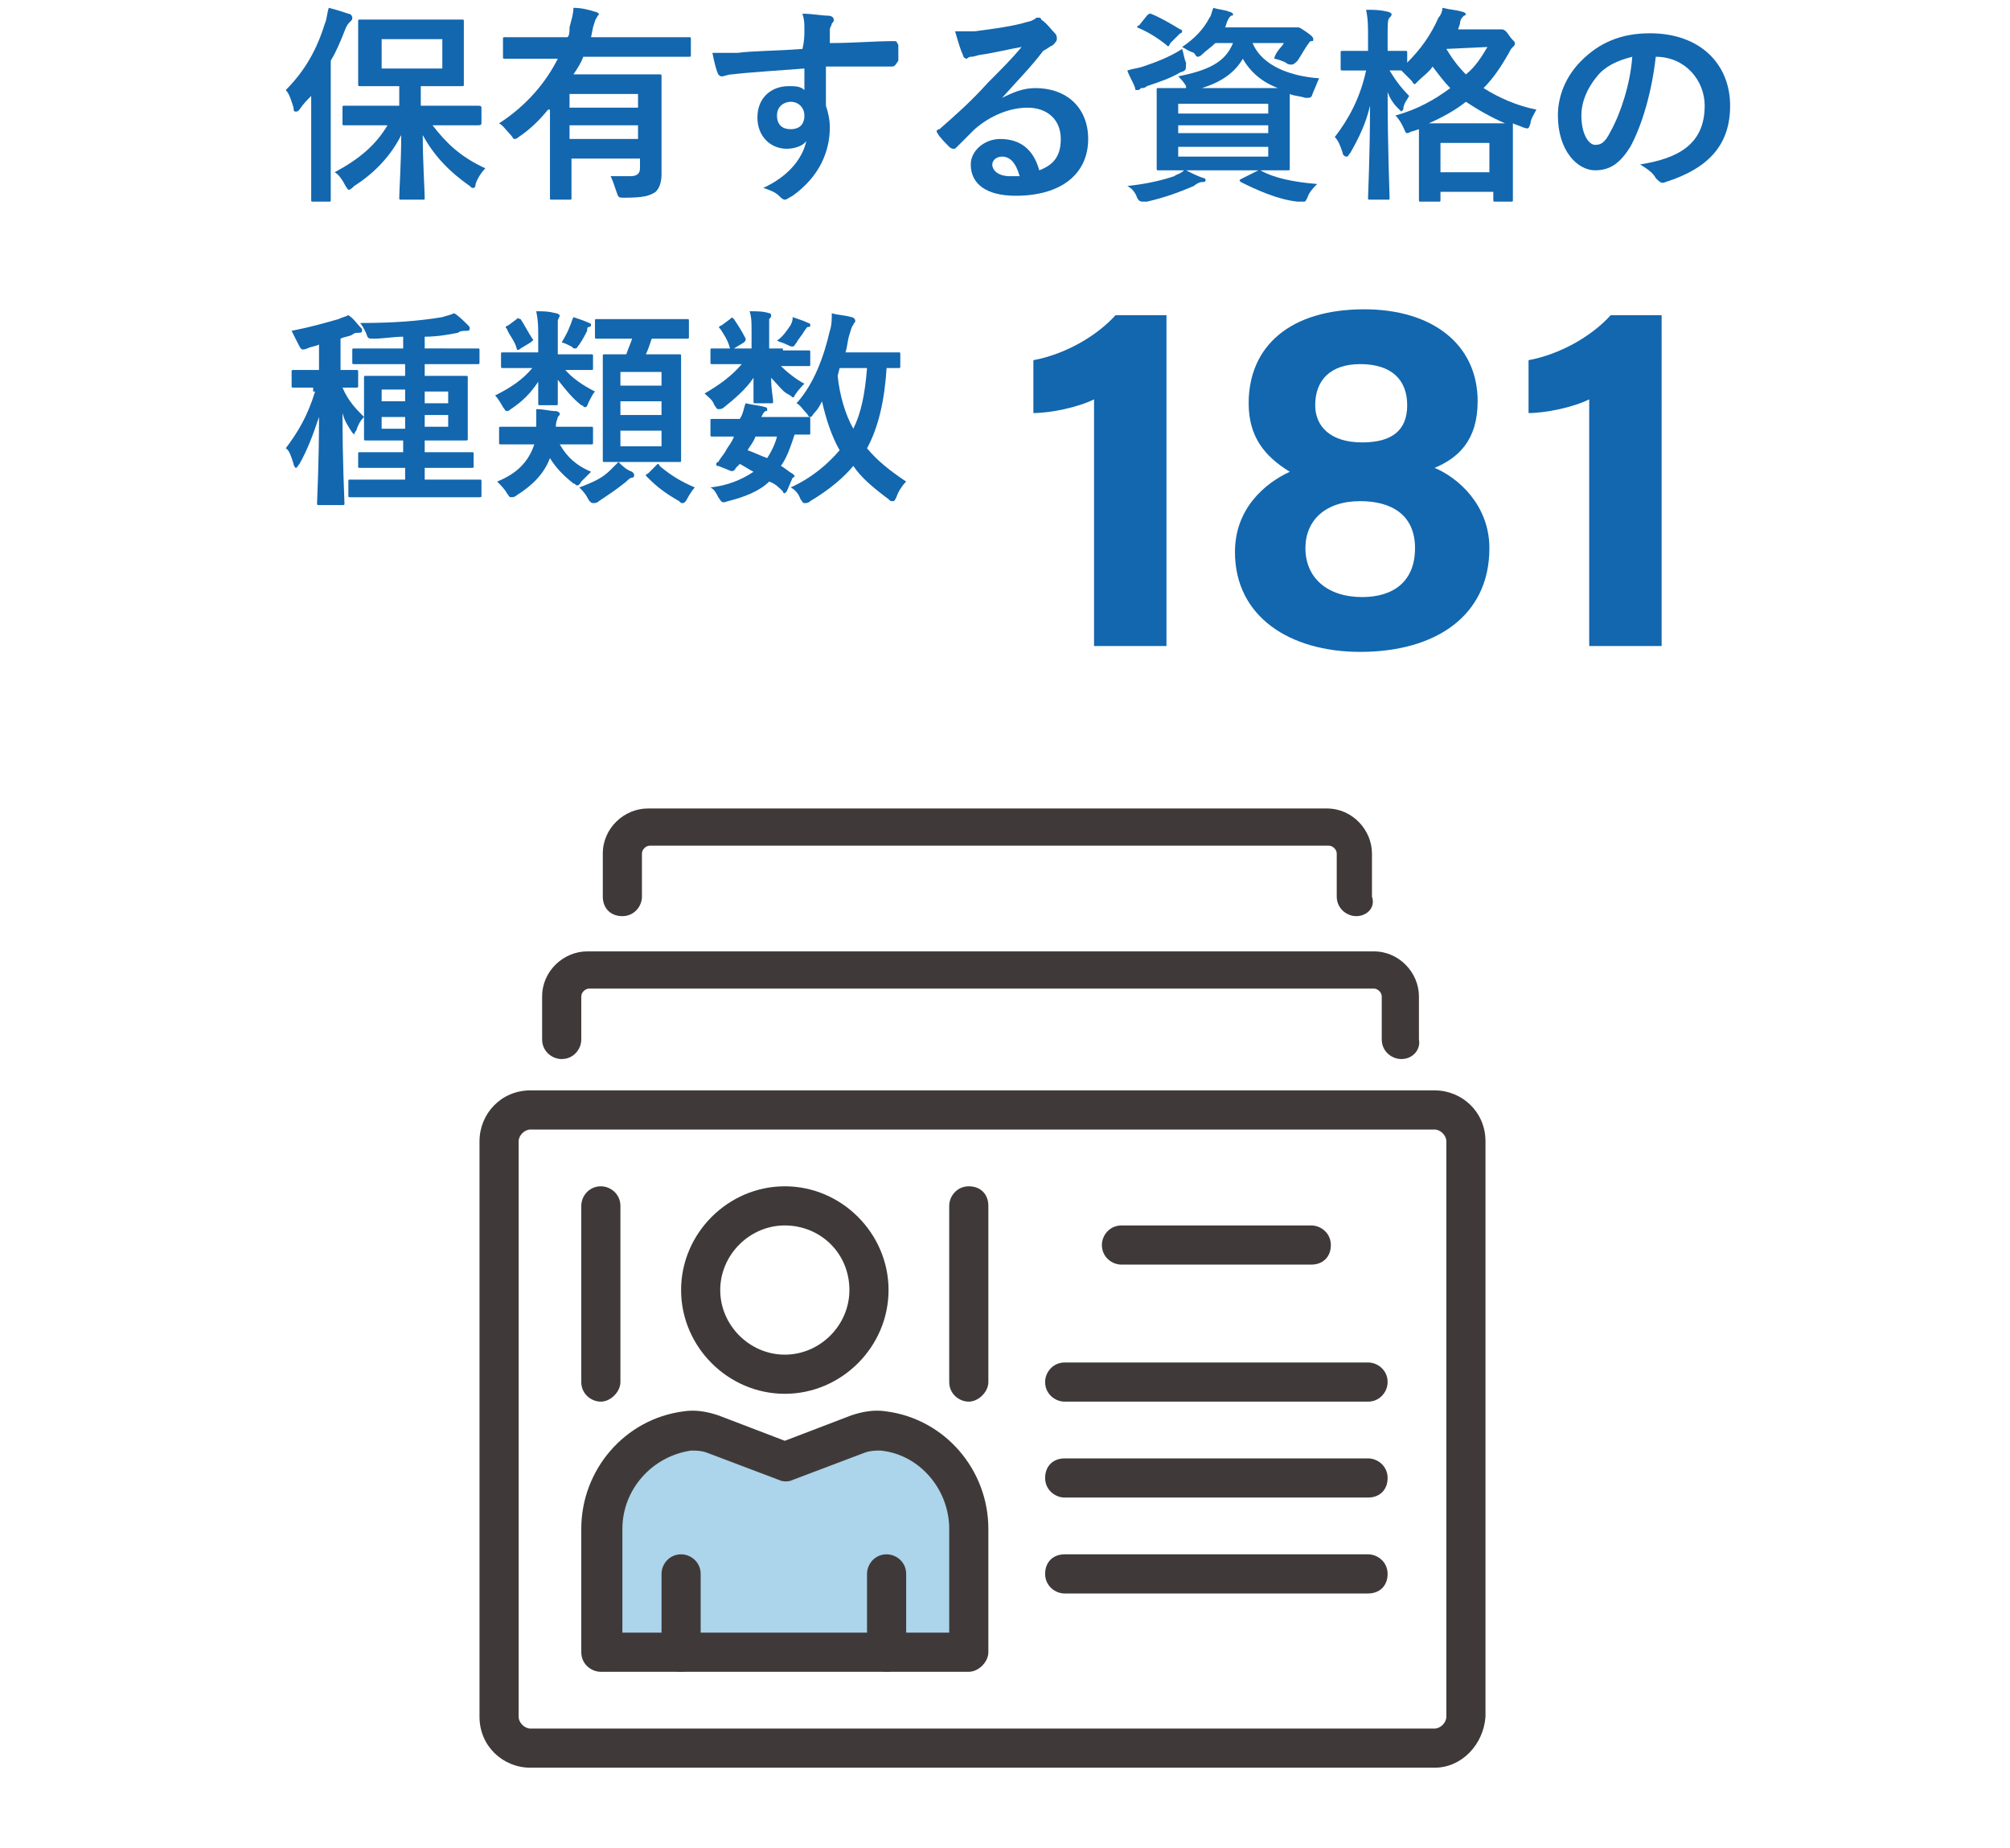 <?xml version="1.0" encoding="utf-8"?>
<!-- Generator: Adobe Illustrator 27.1.1, SVG Export Plug-In . SVG Version: 6.00 Build 0)  -->
<svg version="1.1" id="レイヤー_1" xmlns="http://www.w3.org/2000/svg" xmlns:xlink="http://www.w3.org/1999/xlink" x="0px"
	 y="0px" viewBox="0 0 102.7 94.4" style="enable-background:new 0 0 102.7 94.4;" xml:space="preserve">
<style type="text/css">
	.st0{fill:#ACD4EA;}
	.st1{fill:#1267AF;}
	.st2{fill:#3F3A39;}
	.st3{fill:none;}
</style>
<path class="st0" d="M40.4,75.6l-4.1-2.3c0,0-4,0-5,3s-0.6,9.1-0.6,9.1l18.6-1.1v-7c0,0-2-4-4-4S40.4,75.6,40.4,75.6z"/>
<g>
	<path class="st1" d="M55.9,33V20.4c-0.8,0.4-2.2,0.7-3.1,0.7v-2.7c1.6-0.3,3.2-1.2,4.2-2.3h2.6V33H55.9z"/>
	<path class="st1" d="M63.1,28.2c0-2.2,1.5-3.5,2.8-4.1c-1.3-0.8-2.1-1.8-2.1-3.5c0-2.9,2.1-4.8,5.9-4.8c3.5,0,5.8,1.8,5.8,4.7
		c0,2-1,2.9-2.2,3.4c1.2,0.5,2.8,1.9,2.8,4.1c0,3.5-2.8,5.3-6.6,5.3C65.9,33.3,63.1,31.5,63.1,28.2z M72.3,28c0-1.7-1.2-2.4-2.8-2.4
		c-1.8,0-2.8,1-2.8,2.4c0,1.5,1.1,2.5,2.9,2.5C71.2,30.5,72.3,29.7,72.3,28z M67.2,20.7c0,1.1,0.8,1.9,2.4,1.9
		c1.5,0,2.3-0.6,2.3-1.9s-0.8-2.1-2.4-2.1C68,18.6,67.2,19.4,67.2,20.7z"/>
	<path class="st1" d="M81.2,33V20.4c-0.8,0.4-2.2,0.7-3.1,0.7v-2.7c1.6-0.3,3.2-1.2,4.2-2.3h2.6V33H81.2z"/>
</g>
<g>
	<path class="st1" d="M15.9,6.2c0-0.4,0-0.9,0-1.3c-0.2,0.2-0.4,0.4-0.6,0.7c-0.1,0.1-0.1,0.1-0.2,0.1C15,5.7,15,5.6,15,5.5
		c-0.1-0.3-0.2-0.7-0.4-0.9c1-1,1.6-2.1,2-3.4c0.1-0.2,0.1-0.5,0.2-0.8c0.4,0.1,0.7,0.2,1,0.3c0.1,0,0.2,0.1,0.2,0.2s0,0.1-0.1,0.2
		c-0.1,0.1-0.2,0.2-0.3,0.5c-0.2,0.5-0.4,1-0.7,1.5v5.5c0,1,0,1.6,0,1.6c0,0.1,0,0.1-0.1,0.1H16c-0.1,0-0.1,0-0.1-0.1s0-0.6,0-1.6
		V6.2z M19.1,6.4c-1.1,0-1.4,0-1.5,0s-0.1,0-0.1-0.1V5.5c0-0.1,0-0.1,0.1-0.1s0.4,0,1.5,0h1.3v-1h-0.6c-1,0-1.3,0-1.4,0
		c-0.1,0-0.1,0-0.1-0.1s0-0.3,0-0.9V2c0-0.6,0-0.9,0-0.9c0-0.1,0-0.1,0.1-0.1c0.1,0,0.4,0,1.4,0h2.4c1,0,1.3,0,1.4,0s0.1,0,0.1,0.1
		s0,0.3,0,0.9v1.4c0,0.6,0,0.9,0,0.9c0,0.1,0,0.1-0.1,0.1s-0.4,0-1.4,0h-0.7v1h1.4c1,0,1.4,0,1.5,0c0.1,0,0.2,0,0.2,0.1v0.8
		c0,0.1-0.1,0.1-0.2,0.1c0,0-0.4,0-1.4,0h-0.9c0.7,0.9,1.4,1.6,2.7,2.2c-0.2,0.2-0.4,0.5-0.5,0.8c0,0.2-0.1,0.2-0.1,0.2
		c-0.1,0-0.1,0-0.2-0.1c-1-0.7-1.8-1.5-2.4-2.6c0,1.3,0.1,2.9,0.1,3.2c0,0.1,0,0.1-0.1,0.1h-1.1c-0.1,0-0.1,0-0.1-0.1
		c0-0.4,0.1-1.8,0.1-3.2c-0.5,1-1.3,1.9-2.4,2.6c-0.1,0.1-0.2,0.2-0.3,0.2c0,0-0.1-0.1-0.2-0.3s-0.3-0.5-0.5-0.6
		c1.3-0.7,2.1-1.4,2.7-2.4H19.1z M22.6,2h-3.1v1.5h3.1V2z"/>
	<path class="st1" d="M28,5.6c-0.4,0.5-0.9,1-1.5,1.4c-0.1,0.1-0.2,0.1-0.2,0.1c-0.1,0-0.1-0.1-0.2-0.2c-0.2-0.2-0.4-0.5-0.6-0.6
		c1.4-0.9,2.4-2.1,3-3.3h-1.3c-1,0-1.3,0-1.4,0c-0.1,0-0.1,0-0.1-0.1V2c0-0.1,0-0.1,0.1-0.1s0.4,0,1.4,0H29c0.1-0.1,0.1-0.3,0.1-0.5
		c0.1-0.4,0.2-0.7,0.2-1c0.4,0,0.8,0.1,1.1,0.2c0.1,0,0.2,0.1,0.2,0.1c0,0.1-0.1,0.1-0.1,0.2c-0.1,0.1-0.1,0.2-0.2,0.5l-0.1,0.5h3.6
		c1,0,1.3,0,1.4,0c0.1,0,0.1,0,0.1,0.1v0.8c0,0.1,0,0.1-0.1,0.1c-0.1,0-0.4,0-1.4,0h-4c-0.1,0.3-0.3,0.6-0.5,0.9h2.9
		c1,0,1.5,0,1.5,0c0.1,0,0.1,0,0.1,0.1s0,0.5,0,1.4v1.9c0,0.8,0,1.4,0,1.7c0,0.4-0.1,0.7-0.3,0.9c-0.3,0.2-0.6,0.3-1.6,0.3
		c-0.3,0-0.3,0-0.4-0.3S31.3,9.2,31.2,9c0.4,0,0.6,0,1,0c0.3,0,0.5-0.1,0.5-0.4V8.1h-3.5v0.8c0,0.9,0,1.2,0,1.2c0,0.1,0,0.1-0.1,0.1
		h-0.9c-0.1,0-0.1,0-0.1-0.1s0-0.3,0-1.2V5.6H28z M29.1,4.8v0.7h3.5V4.8H29.1z M32.6,7.2V6.4h-3.5v0.7h3.5V7.2z"/>
	<path class="st1" d="M41.1,1.5c0-0.3,0-0.5-0.1-0.8c0.5,0,1,0.1,1.3,0.1c0.2,0,0.3,0.1,0.3,0.2s0,0.1-0.1,0.2
		c0,0.1-0.1,0.2-0.1,0.3s0,0.3,0,0.7c1.2,0,2.3-0.1,3.3-0.1c0.1,0,0.1,0,0.2,0.2c0,0.3,0,0.5,0,0.8c-0.2,0.3-0.2,0.3-0.4,0.3
		c-1.1,0-2.2,0-3.3,0c0,0.7,0,1.3,0,2c0.1,0.3,0.2,0.7,0.2,1.1c0,1.2-0.5,2.5-1.9,3.5c-0.2,0.1-0.3,0.2-0.4,0.2
		c-0.1,0-0.2-0.1-0.3-0.2c-0.2-0.2-0.5-0.3-0.8-0.4c1.3-0.6,2-1.5,2.2-2.4c-0.2,0.3-0.7,0.4-1,0.4c-0.8,0-1.5-0.6-1.5-1.6
		s0.7-1.6,1.6-1.6c0.3,0,0.6,0,0.8,0.2c0-0.4,0-0.7,0-1.1c-1.3,0.1-2.9,0.2-3.7,0.3c-0.2,0-0.4,0.1-0.5,0.1c-0.1,0-0.1,0-0.2-0.1
		c-0.1-0.2-0.2-0.6-0.3-1.1c0.4,0,0.7,0,1.3,0c0.7-0.1,2-0.1,3.3-0.2C41.1,2.1,41.1,1.8,41.1,1.5z M39.7,5.9c0,0.5,0.3,0.7,0.7,0.7
		s0.7-0.2,0.7-0.7c0-0.4-0.3-0.7-0.7-0.7C40.1,5.2,39.7,5.4,39.7,5.9z"/>
	<path class="st1" d="M51.2,5c0.6-0.3,1.1-0.5,1.7-0.5c1.6,0,2.7,1,2.7,2.6c0,1.8-1.4,2.9-3.7,2.9c-1.5,0-2.3-0.6-2.3-1.6
		c0-0.7,0.7-1.3,1.5-1.3c1,0,1.7,0.5,2,1.6c0.8-0.3,1.1-0.8,1.1-1.6c0-1-0.7-1.6-1.7-1.6c-0.9,0-1.9,0.4-2.7,1.1
		c-0.3,0.3-0.6,0.6-0.9,0.9c-0.1,0.1-0.1,0.1-0.2,0.1c0,0-0.1,0-0.2-0.1C48.3,7.3,48,7,47.9,6.8c-0.1-0.1,0-0.2,0.1-0.2
		c0.8-0.7,1.6-1.4,2.5-2.4c0.7-0.7,1.2-1.2,1.7-1.8c-0.6,0.1-1.4,0.3-2.1,0.4c-0.1,0-0.3,0.1-0.5,0.1c-0.1,0-0.2,0.1-0.2,0.1
		c-0.1,0-0.2-0.1-0.2-0.2c-0.1-0.2-0.2-0.5-0.4-1.2c0.3,0,0.7,0,1,0c0.7-0.1,1.6-0.2,2.4-0.4c0.3-0.1,0.5-0.1,0.6-0.2
		c0.1,0,0.1-0.1,0.2-0.1c0.1,0,0.2,0,0.2,0.1c0.3,0.2,0.5,0.5,0.7,0.7C54,1.8,54,1.9,54,2c0,0.1-0.1,0.2-0.2,0.3
		c-0.2,0.1-0.3,0.2-0.5,0.3C52.7,3.4,52,4.1,51.2,5L51.2,5z M51.2,8c-0.3,0-0.5,0.2-0.5,0.4C50.7,8.7,51,9,51.6,9c0.2,0,0.3,0,0.5,0
		C51.9,8.3,51.6,8,51.2,8z"/>
	<path class="st1" d="M64.4,8.7c0.7,0.4,1.7,0.6,2.9,0.7c-0.2,0.2-0.4,0.4-0.5,0.7c-0.1,0.2-0.1,0.2-0.2,0.2c0,0-0.1,0-0.3,0
		c-1-0.1-2.1-0.6-2.9-1c-0.1-0.1-0.1-0.1,0.1-0.2l0.8-0.4h-3.7C61,8.9,61.2,9,61.5,9.1c0.1,0,0.1,0.1,0.1,0.1c0,0.1-0.1,0.1-0.2,0.1
		c-0.1,0-0.3,0.1-0.4,0.2c-0.7,0.3-1.5,0.6-2.4,0.8c-0.1,0-0.2,0-0.2,0c-0.1,0-0.2,0-0.3-0.2c-0.1-0.3-0.3-0.5-0.5-0.6
		c1-0.1,1.8-0.3,2.4-0.5c0.1-0.1,0.3-0.1,0.5-0.3c-0.9,0-1.2,0-1.3,0s-0.1,0-0.1-0.1s0-0.4,0-1V5.7c0-0.7,0-1,0-1.1s0-0.1,0.1-0.1
		s0.4,0,1.4,0c0,0,0-0.1,0-0.1c-0.1-0.2-0.3-0.4-0.4-0.5c1.5-0.3,2.4-0.7,2.8-1.7h-0.9c-0.2,0.2-0.5,0.4-0.7,0.6
		c-0.1,0.1-0.2,0.1-0.2,0.1c-0.1,0-0.1-0.1-0.2-0.2c-0.3-0.1-0.4-0.2-0.6-0.3C61,2,61.5,1.5,61.8,0.9c0.1-0.1,0.1-0.3,0.2-0.5
		c0.3,0.1,0.6,0.1,0.8,0.2c0.1,0,0.2,0.1,0.2,0.1c0,0.1,0,0.1-0.1,0.1c-0.1,0.1-0.1,0.1-0.2,0.3l-0.1,0.3h3.2c0.1,0,0.2,0,0.3,0
		c0,0,0.1,0,0.2,0c0.1,0,0.1,0,0.4,0.2C67,1.8,67.1,1.9,67.1,2c0,0.1,0,0.1-0.1,0.1s-0.1,0.1-0.2,0.2c-0.2,0.3-0.3,0.5-0.5,0.8
		c-0.1,0.1-0.2,0.2-0.3,0.2s-0.2,0-0.3-0.1C65.5,3.1,65.2,3,65.1,3c0.1-0.4,0.4-0.6,0.5-0.8H64c0.5,1.2,2,1.7,3.4,1.8
		c-0.1,0.2-0.2,0.5-0.3,0.7C67,5,67,5,66.7,5c-0.3-0.1-0.6-0.1-0.8-0.2c0,0.1,0,0.4,0,1v1.8c0,0.7,0,1,0,1c0,0.1,0,0.1-0.1,0.1
		C65.7,8.7,65.3,8.7,64.4,8.7L64.4,8.7z M60.6,3.2c0,0.4,0,0.4-0.3,0.5c-0.5,0.3-1.1,0.5-1.7,0.7c-0.1,0.1-0.2,0.1-0.3,0.1
		c-0.1,0.1-0.1,0.1-0.2,0.1c-0.1,0-0.1,0-0.1-0.1c-0.1-0.3-0.3-0.6-0.4-0.9c0.3-0.1,0.5-0.1,0.8-0.2c0.6-0.2,1.4-0.5,2-0.9
		C60.5,2.8,60.5,3,60.6,3.2z M58.6,0.8c0.1-0.1,0.1-0.1,0.2-0.1c0.5,0.2,1,0.5,1.5,0.8c0.1,0,0.1,0.1,0.1,0.1s0,0.1-0.1,0.1
		l-0.5,0.5c-0.1,0.2-0.1,0.2-0.2,0.1c-0.5-0.4-1-0.7-1.5-0.9l0,0c0,0,0-0.1,0.1-0.1L58.6,0.8z M60.2,5.3v0.5h4.6V5.3H60.2z
		 M64.8,6.8V6.4h-4.6v0.4H64.8z M64.8,7.5h-4.6V8h4.6V7.5z M64.2,4.5c0.5,0,0.9,0,1.1,0c-0.8-0.3-1.4-0.8-1.8-1.5
		c-0.4,0.7-1.1,1.2-2.1,1.5H64.2z"/>
	<path class="st1" d="M76.4,1.5c0.1,0,0.1,0,0.2,0h0.1c0.1,0,0.2,0,0.4,0.3c0.2,0.3,0.3,0.3,0.3,0.4c0,0.1,0,0.1-0.1,0.2
		s-0.1,0.1-0.2,0.3c-0.4,0.7-0.8,1.3-1.3,1.8c0.8,0.5,1.7,0.9,2.7,1.1c-0.1,0.2-0.3,0.5-0.3,0.7c-0.1,0.3-0.1,0.3-0.4,0.2
		c-0.2-0.1-0.3-0.1-0.5-0.2c0,0.1,0,0.4,0,1v1.1c0,1.5,0,1.7,0,1.8s0,0.1-0.1,0.1h-0.8c-0.1,0-0.1,0-0.1-0.1V9.8h-2.7v0.4
		c0,0.1,0,0.1-0.1,0.1h-0.9c-0.1,0-0.1,0-0.1-0.1s0-0.3,0-1.8V7.6c0-0.6,0-0.9,0-1l-0.3,0.1c-0.1,0-0.2,0.1-0.3,0.1
		s-0.1-0.1-0.2-0.3c-0.1-0.2-0.2-0.4-0.4-0.6c1.1-0.3,2-0.8,2.8-1.4c-0.3-0.3-0.6-0.7-0.9-1.1c-0.2,0.3-0.5,0.5-0.7,0.7
		c-0.1,0.1-0.2,0.2-0.2,0.2c-0.1,0-0.1-0.1-0.2-0.2c-0.2-0.2-0.3-0.3-0.5-0.5c-0.1,0-0.3,0-0.6,0c0.3,0.5,0.6,0.9,1,1.3
		c-0.1,0.2-0.3,0.4-0.3,0.7c-0.1,0.1-0.1,0.1-0.1,0.1s-0.1-0.1-0.2-0.2C71.2,5.3,71,5,70.9,4.7c0,2.9,0.1,5.2,0.1,5.4
		c0,0.1,0,0.1-0.1,0.1H70c-0.1,0-0.1,0-0.1-0.1c0-0.2,0.1-2.2,0.1-4.7c-0.2,0.9-0.6,1.7-1,2.4C68.9,7.9,68.9,8,68.8,8
		c-0.1,0-0.2-0.1-0.2-0.2c-0.1-0.3-0.2-0.6-0.4-0.8c0.7-0.9,1.3-2,1.6-3.4h-0.2c-0.8,0-1,0-1,0c-0.1,0-0.1,0-0.1-0.1V2.7
		c0-0.1,0-0.1,0.1-0.1s0.3,0,1,0h0.3V2c0-0.7,0-1-0.1-1.5c0.4,0,0.7,0,1.1,0.1c0.1,0,0.2,0.1,0.2,0.1c0,0.1,0,0.1-0.1,0.2
		s-0.1,0.3-0.1,1v0.7c0.6,0,0.8,0,0.9,0s0.1,0,0.1,0.1v0.5c0.7-0.7,1.2-1.4,1.6-2.3c0.1-0.1,0.2-0.3,0.2-0.5c0.4,0.1,0.7,0.1,1,0.2
		c0.1,0,0.2,0.1,0.2,0.1s0,0.1-0.1,0.1c-0.1,0.1-0.2,0.2-0.2,0.4l-0.1,0.3H76.4z M75.8,6.3c0.6,0,1,0,1.1,0c-0.7-0.3-1.4-0.7-2-1.1
		C74.4,5.6,73.7,6,73,6.3H75.8z M73.6,8.8h2.5V7.3h-2.5V8.8z M73.9,2.5c0.3,0.5,0.6,0.9,1,1.3c0.5-0.4,0.8-0.9,1.1-1.4L73.9,2.5
		L73.9,2.5z"/>
	<path class="st1" d="M84.6,2.9c-0.2,1.8-0.7,3.5-1.3,4.6c-0.5,0.8-1,1.2-1.8,1.2c-0.9,0-1.9-1-1.9-2.8c0-1,0.4-2,1.2-2.8
		c0.9-0.9,2-1.4,3.5-1.4c2.6,0,4.1,1.6,4.1,3.7c0,2-1.1,3.2-3.3,3.9c-0.2,0.1-0.3,0-0.5-0.2c-0.1-0.2-0.3-0.4-0.8-0.7
		c1.9-0.3,3.3-1,3.3-3C87.1,4.1,86.1,2.9,84.6,2.9L84.6,2.9z M81.6,3.9c-0.5,0.6-0.8,1.3-0.8,2c0,1,0.4,1.5,0.7,1.5
		c0.3,0,0.5-0.1,0.8-0.7c0.5-0.9,1-2.4,1.1-3.8C82.6,3.1,82,3.4,81.6,3.9z"/>
	<path class="st1" d="M16,19.8c-0.7,0-0.9,0-1,0c-0.1,0-0.1,0-0.1-0.1V19c0-0.1,0-0.1,0.1-0.1c0.1,0,0.3,0,1,0h0.3v-1.3
		c-0.2,0.1-0.4,0.1-0.6,0.2c-0.3,0.1-0.3,0.1-0.5-0.3c-0.1-0.2-0.2-0.4-0.3-0.6c1-0.2,1.7-0.4,2.4-0.6c0.2-0.1,0.3-0.1,0.5-0.2
		c0.3,0.2,0.4,0.4,0.6,0.6c0.1,0.1,0.1,0.1,0.1,0.2S18.4,17,18.3,17s-0.2,0-0.3,0.1c-0.2,0.1-0.4,0.1-0.6,0.2v1.6c0.6,0,0.8,0,0.8,0
		c0.1,0,0.1,0,0.1,0.1v0.7c0,0.1,0,0.1-0.1,0.1s-0.2,0-0.7,0c0.3,0.7,0.7,1.1,1.1,1.5c-0.2,0.2-0.3,0.4-0.4,0.7
		c-0.1,0.1-0.1,0.2-0.1,0.2L18,22.1c-0.2-0.3-0.4-0.6-0.5-1c0,2.6,0.1,4.4,0.1,4.6c0,0.1,0,0.1-0.1,0.1h-1.2c-0.1,0-0.1,0-0.1-0.1
		c0-0.2,0.1-2,0.1-4.4c-0.3,0.9-0.6,1.7-1,2.4c-0.1,0.1-0.1,0.2-0.2,0.2c0,0-0.1-0.1-0.1-0.2c-0.1-0.3-0.2-0.7-0.4-0.8
		c0.6-0.8,1.1-1.6,1.5-2.9H16V19.8z M19.4,25.4c-1,0-1.4,0-1.5,0c-0.1,0-0.1,0-0.1-0.1v-0.7c0-0.1,0-0.1,0.1-0.1c0.1,0,0.4,0,1.5,0
		h1.3v-0.6h-0.9c-1,0-1.4,0-1.4,0c-0.1,0-0.1,0-0.1-0.1v-0.6c0-0.1,0-0.1,0.1-0.1c0.1,0,0.4,0,1.4,0h0.8v-0.6h-0.5c-1,0-1.3,0-1.4,0
		s-0.1,0-0.1-0.1s0-0.3,0-0.9v-1.3c0-0.6,0-0.8,0-0.9s0-0.1,0.1-0.1s0.4,0,1.4,0h0.6v-0.6h-1.1c-1,0-1.4,0-1.5,0s-0.1,0-0.1-0.1
		v-0.6c0-0.1,0-0.1,0.1-0.1s0.4,0,1.5,0h1v-0.6c-0.5,0-1,0.1-1.5,0.1c-0.3,0-0.3,0-0.4-0.3c-0.1-0.2-0.2-0.4-0.3-0.5
		c1.7,0,3-0.1,4.2-0.3c0.3-0.1,0.4-0.1,0.6-0.2c0.2,0.1,0.5,0.4,0.7,0.6c0.1,0.1,0.1,0.1,0.1,0.2s-0.1,0.1-0.2,0.1s-0.3,0-0.4,0.1
		c-0.5,0.1-1.1,0.2-1.7,0.2v0.6H23c1,0,1.4,0,1.4,0c0.1,0,0.1,0,0.1,0.1v0.6c0,0.1,0,0.1-0.1,0.1s-0.4,0-1.4,0h-1.3v0.6h0.7
		c1,0,1.3,0,1.4,0s0.1,0,0.1,0.1s0,0.3,0,0.9v1.3c0,0.6,0,0.9,0,0.9c0,0.1,0,0.1-0.1,0.1s-0.4,0-1.4,0h-0.7v0.6h1c1,0,1.3,0,1.4,0
		c0.1,0,0.1,0,0.1,0.1v0.6c0,0.1,0,0.1-0.1,0.1s-0.4,0-1.4,0h-1v0.6H23c1,0,1.4,0,1.5,0s0.1,0,0.1,0.1v0.7c0,0.1,0,0.1-0.1,0.1
		s-0.4,0-1.5,0C23,25.4,19.4,25.4,19.4,25.4z M20.7,20.5v-0.6h-1.2v0.6H20.7z M20.7,21.9v-0.6h-1.2v0.6H20.7z M21.7,20v0.6h1.2V20
		H21.7z M22.9,21.2h-1.2v0.6h1.2V21.2z"/>
	<path class="st1" d="M28.8,18.8c0.4,0.5,1,0.9,1.6,1.2c-0.1,0.1-0.2,0.3-0.3,0.5s-0.1,0.3-0.2,0.3c-0.1,0-0.1-0.1-0.2-0.1
		c-0.5-0.4-0.8-0.8-1.2-1.3c0,0.9,0,1.1,0,1.2s0,0.1-0.1,0.1h-0.8c-0.1,0-0.1,0-0.1-0.1s0-0.3,0-1.1c-0.4,0.6-0.8,1-1.4,1.4
		C26,21,25.9,21,25.9,21c-0.1,0-0.1-0.1-0.2-0.2c-0.1-0.2-0.3-0.5-0.4-0.6c0.8-0.4,1.4-0.8,1.9-1.4H27c-0.9,0-1.2,0-1.3,0
		s-0.1,0-0.1-0.1v-0.6c0-0.1,0-0.1,0.1-0.1s0.4,0,1.3,0h0.5v-0.8c0-0.5,0-0.8-0.1-1.3c0.4,0,0.6,0,1,0.1c0.1,0,0.2,0.1,0.2,0.1
		c0,0.1-0.1,0.2-0.1,0.3s0,0.3,0,0.9v0.8h0.4c0.9,0,1.2,0,1.3,0s0.1,0,0.1,0.1v0.6c0,0.1,0,0.1-0.1,0.1s-0.4,0-1.3,0h-0.1V18.8z
		 M26.9,22.7c-0.9,0-1.2,0-1.3,0s-0.1,0-0.1-0.1v-0.7c0-0.1,0-0.1,0.1-0.1s0.4,0,1.3,0h0.5c0-0.3,0-0.6,0-0.9c0.4,0,0.7,0.1,1,0.1
		c0.1,0,0.2,0.1,0.2,0.1c0,0.1,0,0.1-0.1,0.2c0,0.1-0.1,0.2-0.1,0.5h0.5c0.9,0,1.2,0,1.3,0s0.1,0,0.1,0.1v0.7c0,0.1,0,0.1-0.1,0.1
		s-0.4,0-1.3,0h-0.3c0.4,0.7,0.9,1.1,1.6,1.4c-0.2,0.2-0.4,0.4-0.5,0.5c-0.1,0.2-0.2,0.2-0.2,0.2c-0.1,0-0.1-0.1-0.2-0.1
		c-0.5-0.4-0.9-0.8-1.2-1.3c-0.3,0.8-0.9,1.4-1.7,1.9c-0.1,0.1-0.2,0.1-0.3,0.1s-0.1-0.1-0.2-0.2c-0.1-0.2-0.3-0.4-0.5-0.6
		c1-0.4,1.6-1,1.9-1.9H26.9z M26.4,16.3c0.1-0.1,0.1,0,0.2,0c0.2,0.3,0.4,0.7,0.6,1c0.1,0.1,0,0.1-0.1,0.2l-0.5,0.3
		c-0.1,0.1-0.2,0.1-0.2,0c-0.1-0.4-0.4-0.7-0.5-1c-0.1-0.1-0.1-0.1,0.1-0.2L26.4,16.3z M29.1,16.7c0.1-0.2,0.1-0.3,0.2-0.5
		c0.3,0.1,0.6,0.2,0.8,0.3c0.1,0,0.1,0.1,0.1,0.1s0,0.1-0.1,0.1S30,16.8,30,16.9c-0.1,0.2-0.2,0.4-0.4,0.7c-0.1,0.1-0.1,0.2-0.2,0.2
		c-0.1,0-0.1,0-0.2-0.1c-0.2-0.1-0.4-0.2-0.5-0.2C28.8,17.3,29,17,29.1,16.7z M32.3,24.1c0.1,0.1,0.1,0.1,0.1,0.2s-0.1,0.1-0.1,0.1
		c-0.1,0-0.2,0.1-0.3,0.2c-0.5,0.4-0.8,0.6-1.4,1c-0.1,0.1-0.2,0.1-0.3,0.1s-0.2-0.1-0.3-0.3c-0.1-0.2-0.3-0.4-0.4-0.5
		c0.8-0.3,1.2-0.5,1.6-0.9c0.1-0.1,0.2-0.2,0.4-0.4C31.8,23.8,32,24,32.3,24.1z M31.8,17.3c-1,0-1.3,0-1.3,0c-0.1,0-0.1,0-0.1-0.1
		v-0.8c0-0.1,0-0.1,0.1-0.1c0.1,0,0.4,0,1.3,0h2c1,0,1.3,0,1.3,0c0.1,0,0.1,0,0.1,0.1v0.8c0,0.1,0,0.1-0.1,0.1c-0.1,0-0.4,0-1.3,0
		h-0.5c-0.1,0.3-0.2,0.6-0.3,0.8h0.5c0.9,0,1.2,0,1.2,0c0.1,0,0.1,0,0.1,0.1s0,0.4,0,1.3v2.8c0,0.8,0,1.2,0,1.2c0,0.1,0,0.1-0.1,0.1
		c-0.1,0-0.4,0-1.2,0h-1.4c-0.9,0-1.2,0-1.2,0c-0.1,0-0.1,0-0.1-0.1s0-0.4,0-1.2v-2.8c0-0.9,0-1.2,0-1.3c0-0.1,0-0.1,0.1-0.1
		s0.3,0,1.1,0c0.1-0.3,0.2-0.5,0.3-0.8H31.8z M31.7,19.7h2.1V19h-2.1V19.7z M33.8,21.2v-0.7h-2.1v0.7H33.8z M33.8,22h-2.1v0.8h2.1
		V22z M33.5,23.8c0.1-0.1,0.1-0.1,0.1-0.1s0.1,0,0.1,0.1c0.6,0.5,1.1,0.8,1.8,1.1c-0.1,0.1-0.3,0.4-0.4,0.6
		c-0.1,0.2-0.2,0.2-0.2,0.2c-0.1,0-0.1,0-0.2-0.1c-0.7-0.4-1.1-0.7-1.6-1.2L33,24.3c0,0,0-0.1,0.1-0.1L33.5,23.8z"/>
	<path class="st1" d="M40,17.9c0.9,0,1.3,0,1.3,0c0.1,0,0.1,0,0.1,0.1v0.6c0,0.1,0,0.1-0.1,0.1c-0.1,0-0.4,0-1.3,0h-0.1
		c0.3,0.3,0.8,0.7,1.2,0.9c-0.1,0.1-0.3,0.3-0.5,0.6c0,0.1-0.1,0.1-0.1,0.1s-0.1-0.1-0.3-0.2s-0.5-0.5-0.8-0.8c0,0.6,0.1,1,0.1,1.2
		c0,0.1,0,0.1-0.1,0.1h-0.8c-0.1,0-0.1,0-0.1-0.1s0-0.5,0-1.2c-0.4,0.6-1,1.1-1.5,1.5c-0.1,0.1-0.2,0.1-0.3,0.1
		c-0.1,0-0.1-0.1-0.2-0.2c-0.1-0.3-0.3-0.4-0.5-0.6c0.7-0.4,1.4-0.9,1.9-1.5h-0.2c-0.9,0-1.3,0-1.3,0c-0.1,0-0.1,0-0.1-0.1v-0.6
		c0-0.1,0-0.1,0.1-0.1c0.1,0,0.4,0,1.3,0h0.7v-1c0-0.3,0-0.6-0.1-0.9c0.4,0,0.7,0,1,0.1c0.1,0,0.1,0.1,0.1,0.1c0,0.1,0,0.1-0.1,0.2
		c0,0.1,0,0.3,0,0.6v0.9H40V17.9z M40.2,25.1c-0.1,0.1-0.1,0.1-0.1,0.1s-0.1,0-0.1-0.1c-0.2-0.2-0.4-0.4-0.7-0.5
		c-0.5,0.5-1.3,0.8-2.1,1c-0.3,0.1-0.3,0.1-0.5-0.2c-0.1-0.2-0.2-0.4-0.4-0.5c0.9-0.1,1.6-0.4,2.2-0.8c-0.2-0.1-0.5-0.3-0.7-0.4
		l-0.2,0.2c-0.1,0.2-0.2,0.2-0.4,0.1l-0.5-0.2c-0.1,0-0.1,0-0.1-0.1c0,0,0-0.1,0.1-0.1c0.1-0.2,0.3-0.4,0.4-0.6
		c0.1-0.2,0.3-0.4,0.4-0.7c-0.7,0-1,0-1.1,0c-0.1,0-0.1,0-0.1-0.1v-0.7c0-0.1,0-0.1,0.1-0.1c0.1,0,0.3,0,1.3,0h0.1
		c0.2-0.3,0.2-0.6,0.3-0.8c0.4,0.1,0.7,0.1,1,0.2c0.1,0,0.1,0.1,0.1,0.1c0,0.1,0,0.1-0.1,0.1c-0.1,0.1-0.1,0.1-0.2,0.3H40
		c1,0,1.3,0,1.3,0c0.1,0,0.1,0,0.1,0.1v0.7c0,0.1,0,0.1-0.1,0.1c-0.1,0-0.3,0-0.7,0c-0.2,0.6-0.4,1.2-0.7,1.6
		c0.2,0.1,0.4,0.3,0.6,0.4l0.1,0.1c0,0,0,0.1-0.1,0.1L40.2,25.1z M37.3,16.3c0.1-0.1,0.1-0.1,0.2,0c0.2,0.3,0.4,0.6,0.6,1
		c0,0.1,0,0.1-0.1,0.2l-0.5,0.3c-0.1,0.1-0.2,0.1-0.2,0c-0.1-0.4-0.3-0.7-0.5-1c-0.1-0.1-0.1-0.1,0.1-0.2L37.3,16.3z M38.6,22.3
		c-0.1,0.3-0.3,0.5-0.4,0.7c0.3,0.1,0.7,0.3,1,0.4c0.2-0.3,0.4-0.7,0.5-1.1H38.6z M40.4,16.6c0.1-0.2,0.1-0.3,0.1-0.4
		c0.3,0.1,0.6,0.2,0.8,0.3c0.1,0,0.1,0.1,0.1,0.1c0,0.1,0,0.1-0.1,0.1c-0.1,0-0.1,0.1-0.2,0.2c-0.1,0.2-0.3,0.4-0.4,0.6
		c-0.1,0.1-0.1,0.2-0.2,0.2c-0.1,0-0.1,0-0.3-0.1c-0.2-0.1-0.3-0.1-0.5-0.2C40,17.2,40.2,16.9,40.4,16.6z M46,18.7
		c0,0.1,0,0.1-0.1,0.1c0,0-0.2,0-0.6,0c-0.1,1.6-0.4,3-1,4.1c0.5,0.6,1.1,1.1,2,1.7c-0.2,0.2-0.4,0.5-0.5,0.8
		c-0.1,0.2-0.1,0.2-0.2,0.2c-0.1,0-0.1,0-0.2-0.1c-0.8-0.6-1.4-1.1-1.8-1.7c-0.5,0.6-1.2,1.2-2.2,1.8c-0.1,0.1-0.2,0.1-0.3,0.1
		c-0.1,0-0.1-0.1-0.2-0.2c-0.1-0.3-0.3-0.5-0.5-0.6c1.1-0.5,1.9-1.2,2.5-1.9c-0.4-0.7-0.7-1.6-0.9-2.5c-0.1,0.2-0.2,0.4-0.4,0.6
		c-0.1,0.1-0.1,0.2-0.2,0.2c-0.1,0-0.1-0.1-0.2-0.2c-0.2-0.2-0.3-0.4-0.5-0.5c0.9-1,1.4-2.4,1.7-3.7c0.1-0.3,0.1-0.6,0.1-0.9
		c0.3,0.1,0.7,0.1,1,0.2c0.1,0,0.2,0.1,0.2,0.2c0,0.1-0.1,0.1-0.1,0.2c-0.1,0.1-0.1,0.2-0.2,0.5c-0.1,0.3-0.1,0.6-0.2,0.9h1.4
		c0.9,0,1.2,0,1.3,0s0.1,0,0.1,0.1V18.7z M42.9,18.8l-0.1,0.4c0.1,1,0.4,2,0.8,2.7c0.4-0.8,0.6-1.8,0.7-3.1H42.9z"/>
</g>
<g>
	<path class="st2" d="M40.1,71.2c-2.9,0-5.3-2.4-5.3-5.3c0-2.9,2.4-5.3,5.3-5.3c2.9,0,5.3,2.4,5.3,5.3C45.4,68.8,43,71.2,40.1,71.2z
		 M40.1,62.6c-1.8,0-3.3,1.5-3.3,3.3c0,1.8,1.5,3.3,3.3,3.3s3.3-1.5,3.3-3.3C43.4,64,41.9,62.6,40.1,62.6z"/>
	<path class="st2" d="M34.8,85.4c-0.6,0-1-0.4-1-1v-4c0-0.5,0.4-1,1-1c0.5,0,1,0.4,1,1v4C35.8,84.9,35.4,85.4,34.8,85.4z"/>
	<path class="st2" d="M49.5,85.4H30.7c-0.5,0-1-0.4-1-1v-6.3c0-3,2.2-5.6,5.2-6c0.6-0.1,1.2,0,1.8,0.2l3.4,1.3l3.4-1.3
		c0.6-0.2,1.2-0.3,1.8-0.2c3,0.4,5.2,3,5.2,6v6.3C50.5,84.9,50,85.4,49.5,85.4z M31.7,83.4h16.8v-5.3c0-2-1.5-3.8-3.5-4
		c-0.3,0-0.5,0-0.8,0.1l-3.7,1.4c-0.2,0.1-0.5,0.1-0.7,0l-3.7-1.4c-0.3-0.1-0.5-0.1-0.8-0.1c-2,0.3-3.5,2-3.5,4v5.3H31.7z"/>
	<path class="st2" d="M45.3,85.4c-0.5,0-1-0.4-1-1v-4c0-0.5,0.4-1,1-1c0.5,0,1,0.4,1,1v4C46.3,84.9,45.9,85.4,45.3,85.4z"/>
	<path class="st2" d="M73.3,90.3H27.1c-1.4,0-2.6-1.1-2.6-2.6V58.3c0-1.4,1.1-2.6,2.6-2.6h46.2c1.4,0,2.6,1.1,2.6,2.6v29.4
		C75.8,89.1,74.7,90.3,73.3,90.3z M27.1,57.7c-0.3,0-0.6,0.3-0.6,0.6v29.4c0,0.3,0.3,0.6,0.6,0.6h46.2c0.3,0,0.6-0.3,0.6-0.6V58.3
		c0-0.3-0.3-0.6-0.6-0.6C73.3,57.7,27.1,57.7,27.1,57.7z"/>
	<path class="st2" d="M71.6,54.1c-0.5,0-1-0.4-1-1v-2.2c0-0.2-0.2-0.4-0.4-0.4H30.1c-0.2,0-0.4,0.2-0.4,0.4v2.2c0,0.5-0.4,1-1,1
		c-0.5,0-1-0.4-1-1v-2.2c0-1.3,1.1-2.3,2.3-2.3h40.2c1.3,0,2.3,1.1,2.3,2.3v2.2C72.6,53.6,72.2,54.1,71.6,54.1z"/>
	<path class="st2" d="M69.3,46.8c-0.5,0-1-0.4-1-1v-2.2c0-0.2-0.2-0.4-0.4-0.4H33.2c-0.2,0-0.4,0.2-0.4,0.4v2.2c0,0.5-0.4,1-1,1
		s-1-0.4-1-1v-2.2c0-1.3,1.1-2.3,2.3-2.3h34.7c1.3,0,2.3,1.1,2.3,2.3v2.2C70.3,46.4,69.8,46.8,69.3,46.8z"/>
	<path class="st2" d="M67,64.6h-9.7c-0.5,0-1-0.4-1-1c0-0.5,0.4-1,1-1H67c0.5,0,1,0.4,1,1C68,64.2,67.6,64.6,67,64.6z"/>
	<path class="st2" d="M69.9,71.6H54.4c-0.5,0-1-0.4-1-1c0-0.5,0.4-1,1-1h15.5c0.5,0,1,0.4,1,1C70.9,71.1,70.5,71.6,69.9,71.6z"/>
	<path class="st2" d="M69.9,76.5H54.4c-0.5,0-1-0.4-1-1s0.4-1,1-1h15.5c0.5,0,1,0.4,1,1S70.5,76.5,69.9,76.5z"/>
	<path class="st2" d="M69.9,81.4H54.4c-0.5,0-1-0.4-1-1s0.4-1,1-1h15.5c0.5,0,1,0.4,1,1S70.5,81.4,69.9,81.4z"/>
	<path class="st2" d="M30.7,71.6c-0.5,0-1-0.4-1-1v-9c0-0.5,0.4-1,1-1c0.5,0,1,0.4,1,1v9C31.7,71.1,31.2,71.6,30.7,71.6z"/>
	<path class="st2" d="M49.5,71.6c-0.5,0-1-0.4-1-1v-9c0-0.5,0.4-1,1-1s1,0.4,1,1v9C50.5,71.1,50,71.6,49.5,71.6z"/>
</g>
<rect class="st3" width="102.7" height="94.4"/>
</svg>
